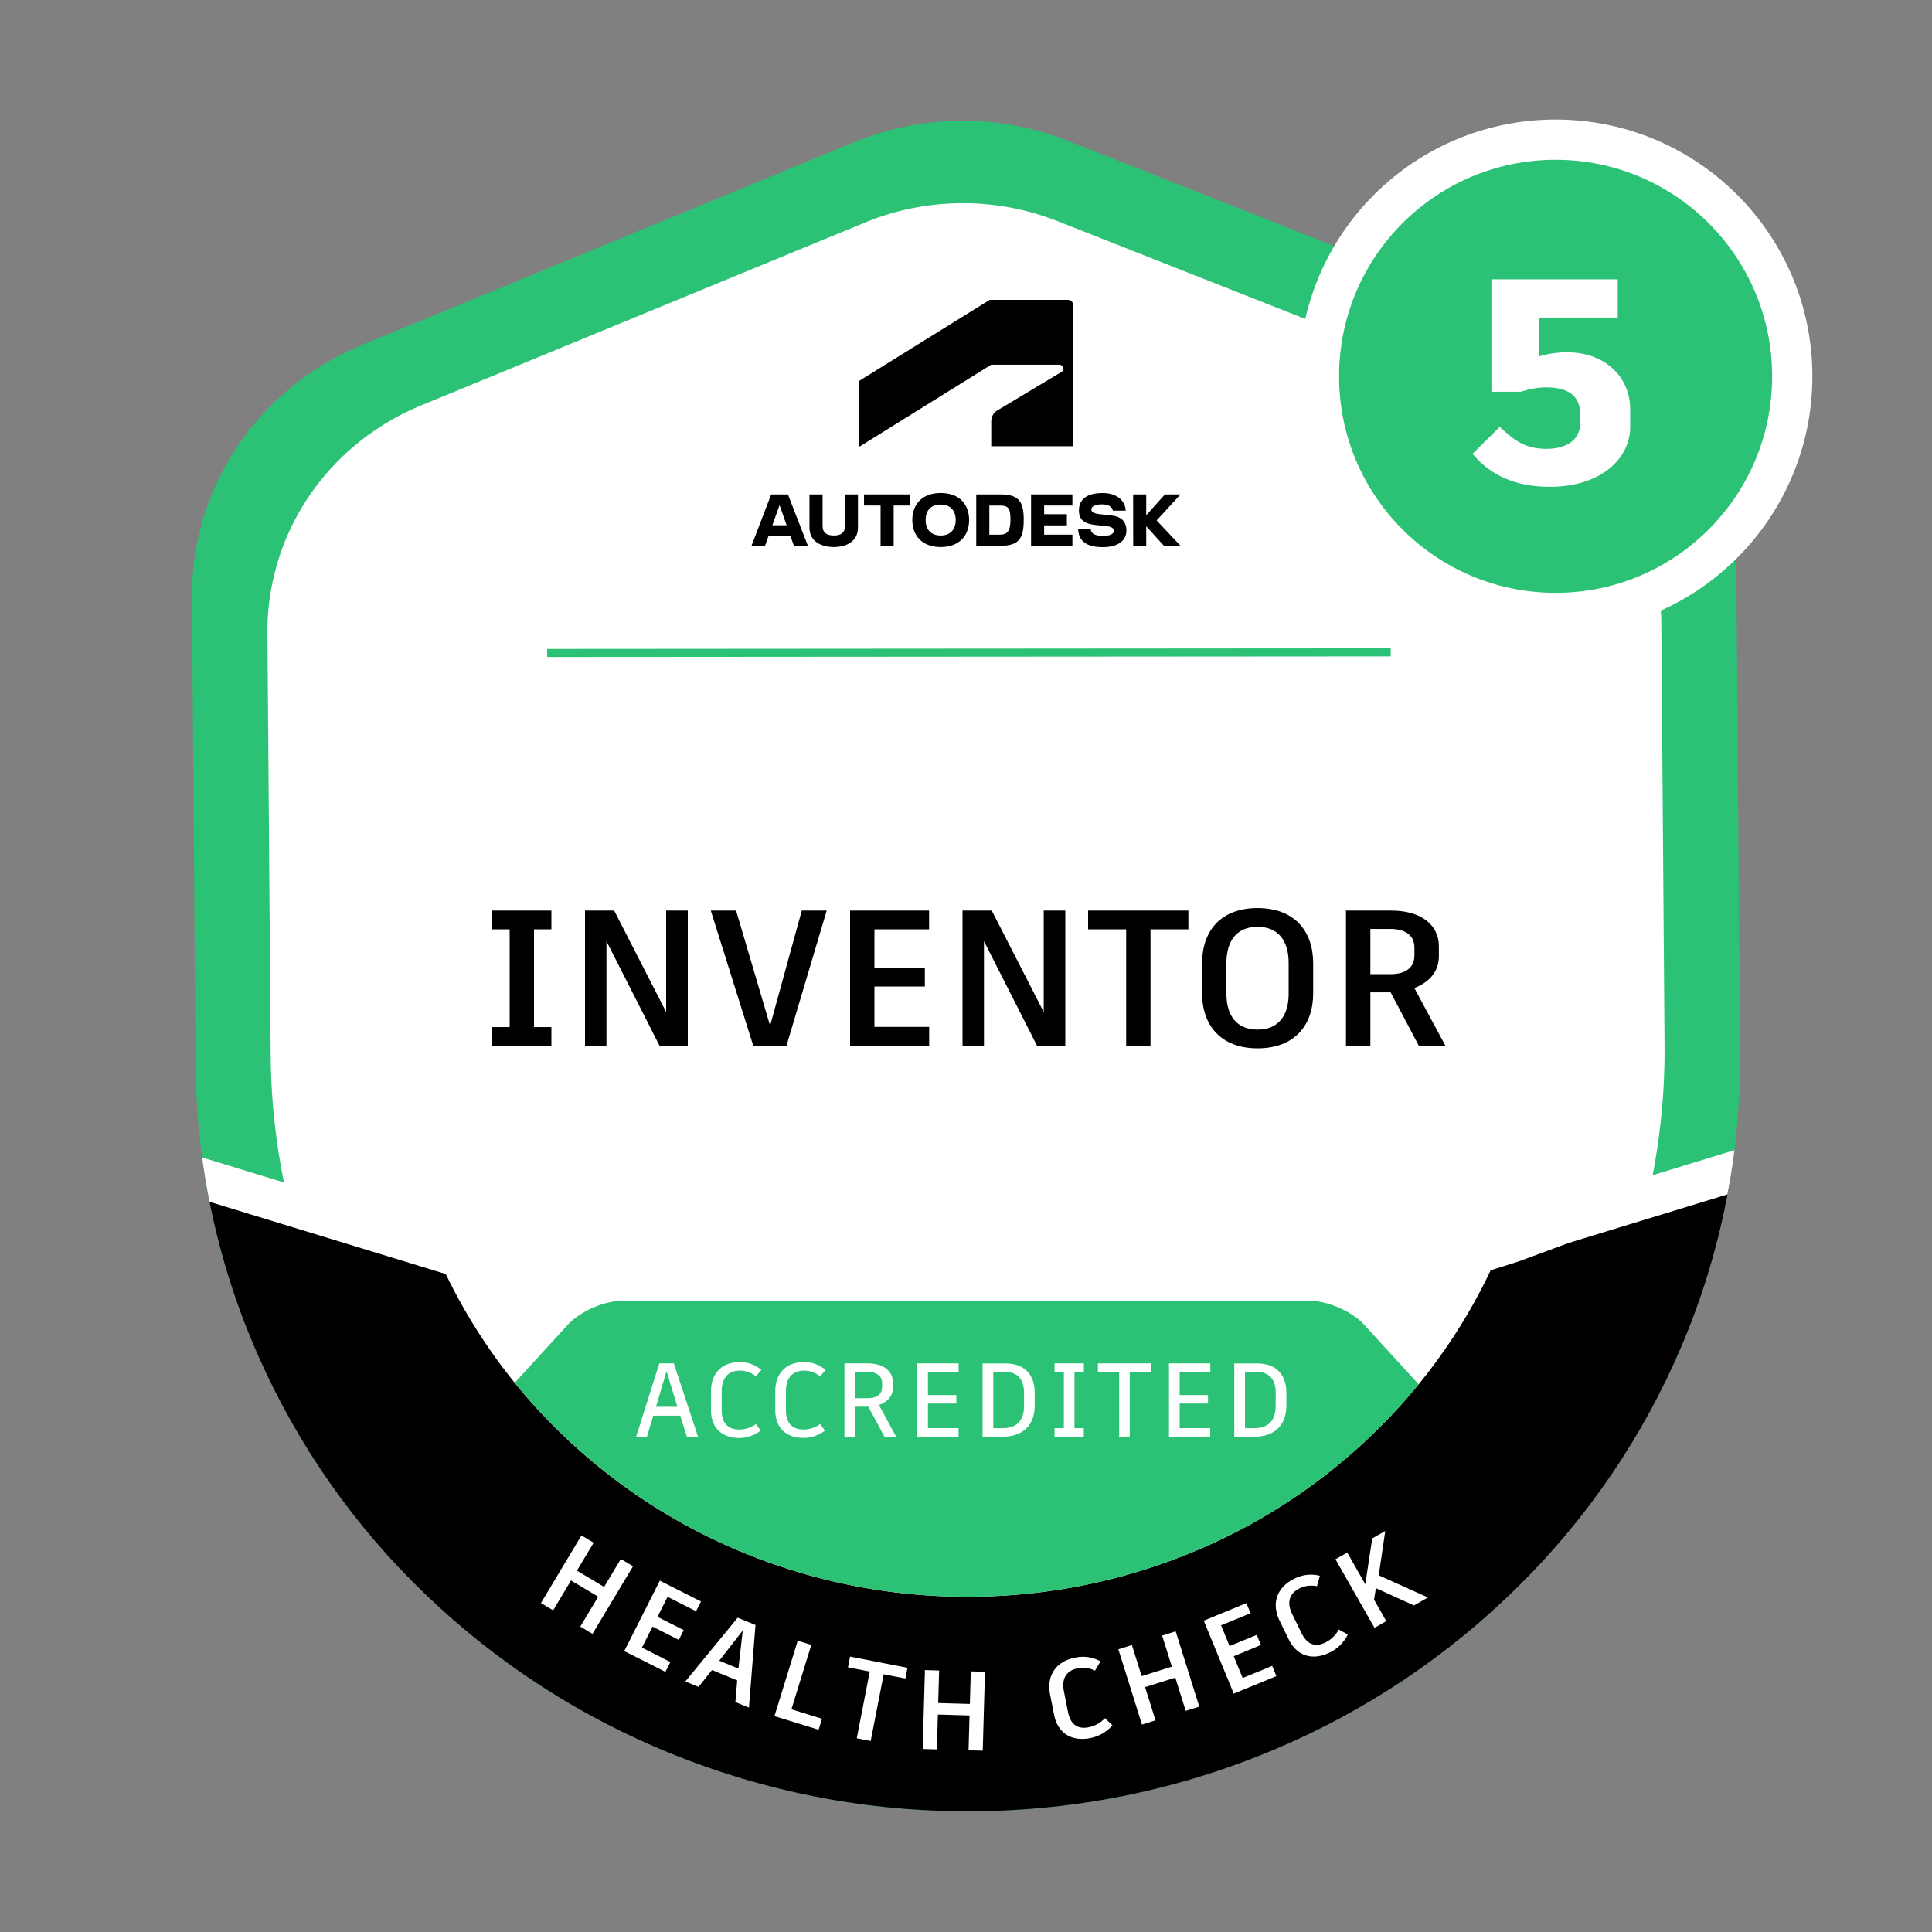 <svg xmlns="http://www.w3.org/2000/svg" xmlns:xlink="http://www.w3.org/1999/xlink" viewBox="0 0 1200 1200"><rect x="0" y="0" width="1200" height="1200" fill="#808080" stroke="none"/><defs><style>.cls-1,.cls-5,.cls-7{fill:none;}.cls-2,.cls-8{fill:#2bc275;}.cls-3{fill:#fff;}.cls-4{clip-path:url(#clip-path);}.cls-5,.cls-8{stroke:#fff;stroke-width:25px;}.cls-5,.cls-7,.cls-8{stroke-miterlimit:10;}.cls-6{clip-path:url(#clip-path-2);}.cls-7{stroke:#2bc275;stroke-width:5px;}.cls-9{clip-path:url(#clip-path-3);}.cls-10{clip-path:url(#clip-path-4);}</style><clipPath id="clip-path"><path class="cls-1" d="M1080.77,653.8l-.08-10.9-.26-32.74-1.88-245.91c-.53-68.73-43.09-129.8-108.41-155.59L663.22,87.45a177.4,177.4,0,0,0-132.85.92L225.24,214.1c-64.93,26.74-106.55,88.43-106,157.16l1.85,240.28.25,33.06.13,16.2a454.89,454.89,0,0,0,39.16,181.82A465.24,465.24,0,0,0,264.47,990.48a479.28,479.28,0,0,0,153.21,99.06A487.21,487.21,0,0,0,596.25,1125c1.59,0,3.19,0,4.78,0h3.69a487.48,487.48,0,0,0,186.45-38.18A478.66,478.66,0,0,0,942.82,985.53,465,465,0,0,0,1044.4,836.18,454.7,454.7,0,0,0,1080.77,653.8Zm-84.23,48.05a.78.78,0,0,1,0,.14A.78.78,0,0,0,996.54,701.85Zm-.9,7.14,0,.21Zm-1,7,0,.23Zm-1.19,7.19,0,.1ZM992.16,730c0,.13,0,.26-.08.39C992.11,730.28,992.13,730.15,992.16,730Zm-1.49,7.25v0Zm-1.49,6.64c0,.2-.09.39-.14.59C989.09,744.3,989.13,744.11,989.18,743.91Zm-1.79,7.31h0Zm-1.71,6.47c-.08.26-.15.52-.22.79C985.53,758.21,985.6,758,985.68,757.69Zm-2.1,7.35h0Zm-1.93,6.3-.32,1Zm-2.41,7.39v0Zm-2.14,6.14c-.15.41-.3.82-.44,1.23C976.8,785.69,977,785.28,977.1,784.87Zm-2.74,7.42h0Zm-2.35,6-.57,1.42ZM227.4,791.1c-.17-.47-.35-.93-.52-1.4C227.05,790.17,227.23,790.63,227.4,791.1Zm-2.77-7.58-.27-.78Zm-2.19-6.4c-.15-.45-.31-.91-.46-1.37C222.13,776.21,222.29,776.67,222.44,777.12ZM220,769.54c-.11-.35-.21-.7-.32-1C219.79,768.84,219.89,769.19,220,769.54ZM218,763c-.12-.44-.25-.87-.38-1.3C217.78,762.1,217.91,762.53,218,763Zm-2.11-7.58c-.11-.39-.21-.78-.31-1.17C215.71,754.61,215.81,755,215.92,755.39Zm-1.76-6.83-.27-1.07Zm-1.78-7.51c-.09-.37-.17-.74-.25-1.12C212.21,740.31,212.29,740.68,212.38,741.05Zm-1.56-7.26-.12-.54Zm-1.43-7.31-.15-.83ZM207,711.62a1.7,1.7,0,0,1,0-.22A1.7,1.7,0,0,0,207,711.62Zm-3.86-51.41c0,.9,0,1.81,0,2.71,0-.1,0-.19,0-.29C203.11,661.83,203.11,661,203.1,660.21Zm.26,11.39c0-.2,0-.4,0-.6C203.34,671.2,203.35,671.4,203.36,671.6Zm26.3,125.34.16.42Zm2.67,6.56.6,1.42ZM997.27,695.06c0-.13,0-.27,0-.4,0,.05,0,.09,0,.14Zm1.34-17.94c0,.36,0,.73-.05,1.09C998.58,677.85,998.6,677.48,998.61,677.12Zm-.53,8.51c0,.44-.06.87-.1,1.31C998,686.5,998.05,686.07,998.08,685.63Z"/></clipPath><clipPath id="clip-path-2"><path class="cls-1" d="M958.74,640.17l-.06-8.13-.19-24.44-1.41-183.49c-.39-51.29-32.15-96.86-80.89-116.1l-229-90.44a132.35,132.35,0,0,0-99.13.69L320.36,312.07c-48.45,20-79.5,66-79.11,117.27l1.38,179.3.19,24.67.09,12.08a339.53,339.53,0,0,0,29.22,135.67,347.35,347.35,0,0,0,77.5,110.33A357.54,357.54,0,0,0,464,965.31,363.44,363.44,0,0,0,597.2,991.74c1.19,0,2.38,0,3.57,0h2.75a363.65,363.65,0,0,0,139.13-28.49,357,357,0,0,0,113.16-75.58,347,347,0,0,0,75.8-111.43A339.48,339.48,0,0,0,958.74,640.17ZM895.89,676v0Zm-.67,5.33,0,.16Zm-.77,5.23a1.1,1.1,0,0,0,0,.18A1.1,1.1,0,0,1,894.45,686.58Zm-.89,5.37v0Zm-.94,5.09-.06.29Zm-1.11,5.41v0Zm-1.11,5c0,.14-.07.29-.1.43C890.33,707.7,890.36,707.55,890.4,707.41Zm-1.33,5.45h0Zm-1.29,4.83c0,.19-.1.39-.16.58C887.68,718.08,887.73,717.88,887.78,717.69Zm-1.56,5.48h0Zm-1.44,4.7-.24.75Zm-1.8,5.52v0Zm-1.6,4.58-.33.92Zm-2,5.53h0ZM877.59,748c-.14.36-.29.71-.43,1.06C877.3,748.69,877.45,748.34,877.59,748ZM322,742.62c-.14-.35-.27-.7-.4-1C321.71,741.92,321.84,742.27,322,742.62ZM319.91,737c-.07-.19-.14-.38-.2-.58C319.77,736.58,319.84,736.77,319.91,737Zm-1.64-4.77-.34-1Zm-1.82-5.66-.24-.78ZM315,721.62c-.09-.32-.19-.64-.28-1C314.79,721,314.89,721.3,315,721.62ZM313.4,716c-.08-.29-.15-.58-.23-.87C313.25,715.39,313.32,715.68,313.4,716Zm-1.31-5.09c-.06-.27-.13-.54-.2-.8C312,710.34,312,710.61,312.09,710.88Zm-1.33-5.61-.18-.83Zm-1.16-5.41-.09-.41Zm-1.07-5.46c0-.2-.07-.41-.11-.62C308.46,694,308.5,694.2,308.53,694.4Zm-1.81-11.09,0-.16ZM303.84,645l0,2c0-.07,0-.14,0-.21C303.85,646.16,303.85,645.55,303.84,645Zm.19,8.5c0-.15,0-.3,0-.45C304,653.15,304,653.3,304,653.45ZM323.66,747l.12.32Zm2,4.9.45,1.06ZM896.44,671l0-.29a.31.31,0,0,0,0,.1A1.23,1.23,0,0,0,896.44,671Zm1-13.38c0,.27,0,.54,0,.81C897.41,658.11,897.42,657.84,897.44,657.57Zm-.4,6.35c0,.32,0,.65-.07,1C897,664.57,897,664.24,897,663.92Z"/></clipPath><clipPath id="clip-path-3"><circle class="cls-1" cx="600" cy="-700" r="405.93"/></clipPath><clipPath id="clip-path-4"><circle class="cls-1" cx="-700" cy="600" r="525"/></clipPath></defs><g id="HEALTH_CHECK_-_PLUS_5_TIER" data-name="HEALTH CHECK - PLUS 5 TIER"><path class="cls-2" d="M1080.77,653.8l-.08-10.9-.26-32.74-1.88-245.91c-.53-68.73-43.09-129.8-108.41-155.59L663.22,87.45a177.4,177.4,0,0,0-132.85.92L225.24,214.1c-64.93,26.74-106.55,88.43-106,157.16l1.85,240.28.25,33.06.13,16.2a454.89,454.89,0,0,0,39.16,181.82A465.24,465.24,0,0,0,264.47,990.48a479.28,479.28,0,0,0,153.21,99.06A487.21,487.21,0,0,0,596.25,1125c1.59,0,3.19,0,4.78,0h3.69a487.48,487.48,0,0,0,186.45-38.18A478.66,478.66,0,0,0,942.82,985.53,465,465,0,0,0,1044.4,836.18,454.7,454.7,0,0,0,1080.77,653.8Zm-84.23,48.05a.78.78,0,0,1,0,.14A.78.78,0,0,0,996.54,701.85Zm-.9,7.14,0,.21Zm-1,7,0,.23Zm-1.19,7.19,0,.1ZM992.16,730c0,.13,0,.26-.08.39C992.11,730.28,992.13,730.15,992.16,730Zm-1.49,7.25v0Zm-1.49,6.64c0,.2-.09.39-.14.59C989.09,744.3,989.13,744.11,989.18,743.91Zm-1.79,7.31h0Zm-1.71,6.47c-.08.26-.15.52-.22.79C985.53,758.21,985.6,758,985.68,757.69Zm-2.1,7.35h0Zm-1.93,6.3-.32,1Zm-2.41,7.39v0Zm-2.14,6.14c-.15.41-.3.82-.44,1.23C976.8,785.69,977,785.28,977.1,784.87Zm-2.74,7.42h0Zm-2.35,6-.57,1.42ZM227.4,791.1c-.17-.47-.35-.93-.52-1.4C227.05,790.17,227.23,790.63,227.4,791.1Zm-2.77-7.58-.27-.78Zm-2.19-6.4c-.15-.45-.31-.91-.46-1.37C222.13,776.21,222.29,776.67,222.44,777.12ZM220,769.54c-.11-.35-.21-.7-.32-1C219.79,768.84,219.89,769.19,220,769.54ZM218,763c-.12-.44-.25-.87-.38-1.3C217.78,762.1,217.91,762.53,218,763Zm-2.11-7.58c-.11-.39-.21-.78-.31-1.17C215.71,754.61,215.81,755,215.92,755.39Zm-1.76-6.83-.27-1.07Zm-1.78-7.51c-.09-.37-.17-.74-.25-1.12C212.21,740.31,212.29,740.68,212.38,741.05Zm-1.56-7.26-.12-.54Zm-1.43-7.31-.15-.83ZM207,711.62a1.7,1.7,0,0,1,0-.22A1.7,1.7,0,0,0,207,711.62Zm-3.86-51.41c0,.9,0,1.81,0,2.71,0-.1,0-.19,0-.29C203.11,661.83,203.11,661,203.1,660.21Zm.26,11.39c0-.2,0-.4,0-.6C203.34,671.2,203.35,671.4,203.36,671.6Zm26.3,125.34.16.42Zm2.67,6.56.6,1.42ZM997.27,695.06c0-.13,0-.27,0-.4,0,.05,0,.09,0,.14Zm1.34-17.94c0,.36,0,.73-.05,1.09C998.58,677.85,998.6,677.48,998.61,677.12Zm-.53,8.51c0,.44-.06.87-.1,1.31C998,686.5,998.05,686.07,998.08,685.63Z"/><path class="cls-3" d="M1033.88,648.56l-.07-9.84-.23-29.55-1.7-221.93c-.48-62-38.89-117.14-97.84-140.42l-277-109.39a160.1,160.1,0,0,0-119.89.84L261.79,251.73c-58.6,24.14-96.16,79.81-95.68,141.83l1.67,216.86.23,29.83.11,14.62A410.51,410.51,0,0,0,203.46,819,420.14,420.14,0,0,0,297.19,952.4a432.51,432.51,0,0,0,138.27,89.4,439.68,439.68,0,0,0,161.15,32c1.44,0,2.88,0,4.32,0h3.33a439.83,439.83,0,0,0,168.27-34.46,431.64,431.64,0,0,0,136.86-91.4,419.45,419.45,0,0,0,91.67-134.78A410.4,410.4,0,0,0,1033.88,648.56Zm-76,43.36s0,.08,0,.12S957.86,692,957.87,691.92Zm-.82,6.44a1.37,1.37,0,0,0,0,.19A1.37,1.37,0,0,1,957.05,698.36Zm-.92,6.33,0,.21Zm-1.08,6.49v0Zm-1.14,6.16-.06.35Zm-1.34,6.54v0Zm-1.34,6c-.05.17-.09.35-.13.52C951.14,730.23,951.18,730.05,951.23,729.88Zm-1.62,6.59h0Zm-1.55,5.84c-.06.24-.13.47-.19.71C947.93,742.78,948,742.55,948.06,742.31ZM946.17,749h0Zm-1.74,5.68c-.1.31-.19.61-.29.91C944.24,755.24,944.33,754.93,944.43,754.63Zm-2.18,6.67v0Zm-1.93,5.54c-.13.37-.26.74-.4,1.11C940.06,767.58,940.19,767.21,940.32,766.84Zm-2.47,6.69v0ZM935.73,779c-.17.43-.34.86-.52,1.29C935.39,779.81,935.56,779.38,935.73,779Zm-672-6.49c-.16-.42-.32-.84-.47-1.26C263.42,771.62,263.58,772,263.74,772.46Zm-2.5-6.83-.24-.71Zm-2-5.78c-.14-.41-.27-.83-.41-1.24C259,759,259.12,759.44,259.26,759.85Zm-2.2-6.84-.29-1Zm-1.78-5.94c-.11-.39-.23-.78-.34-1.17C255.05,746.29,255.17,746.68,255.28,747.07Zm-1.91-6.83c-.09-.35-.18-.71-.28-1.06C253.19,739.53,253.28,739.89,253.37,740.24Zm-1.58-6.17-.24-1Zm-1.61-6.77c-.07-.34-.15-.68-.22-1C250,726.62,250.11,727,250.18,727.3Zm-1.41-6.55c0-.17-.07-.33-.1-.5C248.7,720.42,248.74,720.58,248.77,720.75Zm-1.28-6.6c-.05-.25-.1-.5-.14-.75C247.39,713.65,247.44,713.9,247.49,714.15Zm-2.2-13.42,0-.19Zm-3.48-46.4c0,.82,0,1.64,0,2.45a2.35,2.35,0,0,0,0-.26C241.82,655.8,241.82,655.06,241.81,654.33Zm.23,10.28c0-.17,0-.35,0-.53C242,664.26,242,664.44,242,664.61Zm23.73,113.12.15.38Zm2.41,5.92c.18.43.36.86.55,1.29C268.54,784.51,268.36,784.08,268.18,783.65Zm690.35-97.86,0-.36a.49.49,0,0,1,0,.12A1.94,1.94,0,0,1,958.53,685.79Zm1.21-16.19c0,.33,0,.66,0,1C959.71,670.26,959.72,669.93,959.74,669.6Zm-.48,7.68-.09,1.18Z"/><g class="cls-4"><polyline points="9.31 706.98 227.39 773.65 607.41 889.85 943.26 783.5 1150.3 706.98 1150.3 1248.46 9.31 1248.46"/><line class="cls-5" x1="583.8" y1="878.31" x2="1296.59" y2="660.43"/><line class="cls-5" x1="-108.48" y1="660.43" x2="604.34" y2="878.38"/></g><path class="cls-3" d="M958.74,640.17l-.06-8.13-.19-24.44-1.41-183.49c-.39-51.29-32.15-96.86-80.89-116.1l-229-90.44a132.35,132.35,0,0,0-99.13.69L320.36,312.07c-48.45,20-79.5,66-79.11,117.27l1.38,179.3.19,24.67.09,12.08a339.53,339.53,0,0,0,29.22,135.67,347.35,347.35,0,0,0,77.5,110.33A357.54,357.54,0,0,0,464,965.31,363.44,363.44,0,0,0,597.2,991.74c1.19,0,2.38,0,3.57,0h2.75a363.65,363.65,0,0,0,139.13-28.49,357,357,0,0,0,113.16-75.58,347,347,0,0,0,75.8-111.43A339.48,339.48,0,0,0,958.74,640.17ZM895.89,676v0Zm-.67,5.33,0,.16Zm-.77,5.23a1.1,1.1,0,0,0,0,.18A1.1,1.1,0,0,1,894.45,686.58Zm-.89,5.37v0Zm-.94,5.09-.06.29Zm-1.11,5.41v0Zm-1.11,5c0,.14-.07.29-.1.43C890.33,707.7,890.36,707.55,890.4,707.41Zm-1.33,5.45h0Zm-1.29,4.83c0,.19-.1.39-.16.58C887.68,718.08,887.73,717.88,887.78,717.69Zm-1.56,5.48h0Zm-1.44,4.7-.24.75Zm-1.8,5.52v0Zm-1.6,4.58-.33.92Zm-2,5.53h0ZM877.59,748c-.14.36-.29.71-.43,1.06C877.3,748.69,877.45,748.34,877.59,748ZM322,742.62c-.14-.35-.27-.7-.4-1C321.71,741.92,321.84,742.27,322,742.62ZM319.91,737c-.07-.19-.14-.38-.2-.58C319.77,736.58,319.84,736.77,319.91,737Zm-1.64-4.77-.34-1Zm-1.82-5.66-.24-.78ZM315,721.62c-.09-.32-.19-.64-.28-1C314.79,721,314.89,721.3,315,721.62ZM313.4,716c-.08-.29-.15-.58-.23-.87C313.25,715.39,313.32,715.68,313.4,716Zm-1.31-5.09c-.06-.27-.13-.54-.2-.8C312,710.34,312,710.61,312.09,710.88Zm-1.33-5.61-.18-.83Zm-1.16-5.41-.09-.41Zm-1.07-5.46c0-.2-.07-.41-.11-.62C308.46,694,308.5,694.2,308.53,694.4Zm-1.81-11.09,0-.16ZM303.84,645l0,2c0-.07,0-.14,0-.21C303.85,646.16,303.85,645.55,303.84,645Zm.19,8.5c0-.15,0-.3,0-.45C304,653.15,304,653.3,304,653.45ZM323.66,747l.12.32Zm2,4.9.45,1.06ZM896.44,671l0-.29a.31.31,0,0,0,0,.1A1.23,1.23,0,0,0,896.44,671Zm1-13.38c0,.27,0,.54,0,.81C897.41,658.11,897.42,657.84,897.44,657.57Zm-.4,6.35c0,.32,0,.65-.07,1C897,664.57,897,664.24,897,663.92Z"/><g class="cls-6"><path class="cls-2" d="M847.25,822.75c-7.42-8.12-22.5-14.76-33.5-14.76H386.25c-11,0-26.08,6.64-33.5,14.76L146,1048.79a22.34,22.34,0,0,0,0,29.51l206.76,226c7.42,8.11,22.5,14.75,33.5,14.75h427.5c11,0,26.08-6.64,33.5-14.75l206.76-226a22.34,22.34,0,0,0,0-29.51Z"/></g><line class="cls-7" x1="339.87" y1="405.57" x2="863.79" y2="405.2"/><path class="cls-3" d="M368,1014.83l-7.57-4.53,11.11-18.56-16.87-10.1-11.11,18.56L336,995.67l25.16-42,7.57,4.53-10.39,17.36,16.88,10.1,10.39-17.36,7.57,4.53Z"/><path class="cls-3" d="M414.65,991.81l-6.28,12.44,16.3,8.24-3.06,6.06-16.31-8.24-6.59,13.06,17.68,8.93-3.1,6.13-24.8-12.54-.75-.38,22.1-43.74,7.87,4,17.68,8.94-3.06,6.06Z"/><path class="cls-3" d="M457.9,1043.72l-15.67-6.44-8.33,10.5-8.22-3.38,32.5-39.62,11.07,4.55-4.07,51.31-8.42-3.46Zm-11.16-12.23,11.91,4.89,2.69-23.64Z"/><path class="cls-3" d="M510.57,1067.55l-2.11,6.82L481.3,1066l-.26-.08,14.44-46.83,8.43,2.6-12.34,40Z"/><path class="cls-3" d="M562.35,1042.55l-13.47-2.62-8.07,41.43-8.66-1.69,8.07-41.43-13.53-2.63,1.29-6.67,22.2,4.32,13.47,2.63Z"/><path class="cls-3" d="M610.4,1087.38l-8.82-.25.61-21.62-19.66-.56-.61,21.62-8.82-.25,1.39-49,8.82.25-.58,20.22,19.67.56.57-20.22,8.82.25Z"/><path class="cls-3" d="M654.74,1065.23l-2.5-12.63c-2.33-11.74,3.48-20.6,15.5-23a22.35,22.35,0,0,1,15.79,2.3l-3.41,5.81a16.41,16.41,0,0,0-10.79-1.5c-7,1.38-10.06,6.48-8.54,14.17l2.57,13c1.5,7.55,5.79,10.84,12.79,9.46a19,19,0,0,0,10.16-5.65l4.66,4.43a24.52,24.52,0,0,1-13.7,7.92C665.18,1081.93,656.89,1076.08,654.74,1065.23Z"/><path class="cls-3" d="M744.88,1060l-8.41,2.64L730,1042l-18.76,5.89,6.47,20.64-8.41,2.64-14.67-46.76,8.42-2.64,6.05,19.31,18.77-5.89-6.06-19.3,8.42-2.64Z"/><path class="cls-3" d="M758.41,1009.51l5.3,12.88,16.89-6.95,2.59,6.28-16.9,7,5.56,13.53,18.33-7.53,2.61,6.34-25.71,10.57-.77.32-18.64-45.32,8.15-3.35,18.33-7.54,2.58,6.28Z"/><path class="cls-3" d="M800.5,1018.34l-5.66-11.57c-5.26-10.75-1.92-20.81,9.08-26.19a22.4,22.4,0,0,1,15.86-1.83L818,985.24a16.43,16.43,0,0,0-10.81,1.32c-6.42,3.14-8.06,8.85-4.62,15.89l5.82,11.89c3.38,6.92,8.37,9,14.79,5.86a18.89,18.89,0,0,0,8.36-8.07l5.64,3.08a24.41,24.41,0,0,1-11.21,11.18C814.87,1031.8,805.36,1028.28,800.5,1018.34Z"/><path class="cls-3" d="M854.6,986.42l-1.15,7.17,7.59,13.33-7.31,4.15-24.24-42.58,7.3-4.16L848,984l4.32-28.48,8.09-4.61-4.06,27.53,30.56,13.78-8.7,4.95Z"/><polygon points="733.23 307.09 723.54 307.09 711.94 320.05 711.94 307.09 703.81 307.09 703.85 338.99 711.94 338.99 711.94 326.87 722.95 338.99 733.23 338.99 718.4 323.24 733.23 307.09"/><path d="M690.69,320.21l-7.42-.84c-4.34-.48-5.42-1.56-5.42-3,0-1.64,2.23-3.11,6.58-3.11,4.18,0,6.38,1.55,6.78,3.91h8c-.4-6.74-6.06-10.93-14.31-10.93-9.81,0-14.76,3.91-14.76,10.81,0,5.62,3.27,8.25,10,9l7.54.79c2.87.32,4.18,1.44,4.18,2.88,0,1.63-1.91,3.11-6.53,3.11-5.35,0-7.5-1.36-7.86-4.07h-7.81c.35,7.33,5.14,11.08,15.39,11.08,9.37,0,14.59-4.1,14.59-10.28C699.66,324.11,696.55,320.88,690.69,320.21Z"/><polygon points="640.41 338.99 666.09 338.99 666.09 332.09 648.54 332.09 648.54 326.31 662.66 326.31 662.66 319.37 648.54 319.37 648.54 313.99 666.09 313.99 666.09 307.09 640.41 307.09 640.41 338.99"/><path d="M621.27,307.09H606.36V339h14.91c11.44,0,14.59-4.27,14.59-16.19C635.86,311.59,632.83,307.09,621.27,307.09Zm-.32,25h-6.46V314H621c5.11,0,6.62,1.39,6.62,8.81C627.57,329.58,625.86,332.09,621,332.09Z"/><path d="M584.27,306.21c-11.6,0-17.62,7.14-17.62,16.75s6,16.82,17.62,16.82,17.66-7.17,17.66-16.82S595.91,306.21,584.27,306.21Zm0,26.4c-6,0-9.33-3.67-9.33-9.65s3.31-9.57,9.33-9.57,9.33,3.71,9.33,9.57S590.33,332.61,584.27,332.61Z"/><polygon points="536.66 313.99 546.95 313.99 546.95 338.99 555.08 338.99 555.08 313.99 565.33 313.99 565.33 307.09 536.66 307.09 536.66 313.99"/><path d="M524.82,326.78c0,4.15-2.55,5.83-6.9,5.83s-7-1.76-7-5.83V307.09h-8.14V327.7c0,9.21,8.22,12.08,15.11,12.08s15-2.87,15-12.08V307.09h-8.14Z"/><path d="M479,307.09,466.77,339h8.41l2.14-6H491l2.1,6h8.7l-12.4-31.9Zm.73,19.14,4.47-12.51,4.39,12.51Z"/><path id="symbol" d="M534.24,277.17l81.42-50.64h42.23a2.47,2.47,0,0,1,2.47,2.47,2.16,2.16,0,0,1-1.17,2.08l-40,24c-2.6,1.56-3.51,4.67-3.51,7l0,15.11h50.82V189.36a3.11,3.11,0,0,0-3.25-3.12H614.75l-81.22,50.42v40.51Z"/><path class="cls-3" d="M422.52,879.32H405.75l-3.9,13h-6.7l14.37-45.5h9l15,45.5h-6.89Zm-15.08-5.53h13.32L414,851.63Z"/><path class="cls-3" d="M441.63,876.13v-12c0-11.12,6.69-18.07,17.74-18.07a19.88,19.88,0,0,1,13.53,4.87l-3.45,3.9a15.75,15.75,0,0,0-9.88-3.51c-7.28,0-11.31,4.68-11.31,12.68v12c0,7.6,3.64,11.89,10.85,11.89a18.21,18.21,0,0,0,10.47-3.38l2.86,4.1a21.9,21.9,0,0,1-13.39,4.55C447.87,893.1,441.63,886.27,441.63,876.13Z"/><path class="cls-3" d="M481.54,876.13v-12c0-11.12,6.69-18.07,17.74-18.07a19.88,19.88,0,0,1,13.53,4.87l-3.45,3.9a15.75,15.75,0,0,0-9.88-3.51c-7.28,0-11.31,4.68-11.31,12.68v12c0,7.6,3.64,11.89,10.85,11.89a18.18,18.18,0,0,0,10.47-3.38l2.86,4.1A21.9,21.9,0,0,1,499,893.1C487.78,893.1,481.54,886.27,481.54,876.13Z"/><path class="cls-3" d="M549.33,892.32l-10-18.59h-8.19v18.59H524.5v-45.5h14.43c9.43,0,15.67,4.48,15.67,11.89V862c0,5.14-3.38,8.91-8.71,10.66l10.73,19.7Zm-18.2-23.86h7.74c5.53,0,9-2.34,9-6.76V859c0-4.42-3.57-6.89-9.1-6.89h-7.67Z"/><path class="cls-3" d="M576.37,852.08v14.43H594v5.27H576.37v15.27h19v5.27H569.74v-45.5h25.68v5.26Z"/><path class="cls-3" d="M642.67,865V873c0,11.89-6.95,19.37-19.95,19.37H610.3v-45.5h14C636.56,846.82,642.67,854.1,642.67,865Zm-6.63-.13c0-7.93-4-12.81-12-12.81h-7.09v35h5.79c8.84,0,13.32-4.68,13.32-14Z"/><path class="cls-3" d="M667.37,852.08v35h5.79v5.27H655v-5.27h5.78v-35H655v-5.26h18.2v5.26Z"/><path class="cls-3" d="M714.89,852.08h-13.2v40.24h-6.56V852.08h-13.2v-5.26h33Z"/><path class="cls-3" d="M732.7,852.08v14.43h17.61v5.27H732.7v15.27h19v5.27H726.07v-45.5h25.67v5.26Z"/><path class="cls-3" d="M799,865V873c0,11.89-7,19.37-20,19.37H766.63v-45.5h14C792.89,846.82,799,854.1,799,865Zm-6.63-.13c0-7.93-4-12.81-12-12.81h-7.08v35H779c8.84,0,13.33-4.68,13.33-14Z"/><circle class="cls-8" cx="966.21" cy="233.74" r="146.99"/><path class="cls-3" d="M1012.55,254.49v10.44c0,20.52-18.9,37.43-49.86,37.43-22.86,0-38-8.28-48.05-20.51l16.92-16.74c9.36,9,16.37,13.68,29,13.68,12.06,0,20.88-5.22,20.88-16V257c0-11.7-8.28-16.38-21.06-16.38-6.12,0-10.08,1.08-15.84,2.7H926.34V173.49h78.47v23.76H956v24.12a57.38,57.38,0,0,1,17.64-2.52C996,218.85,1012.55,233.25,1012.55,254.49Z"/><path d="M331.68,577.22v60.72h10.8v11.64H305.76V637.94h10.8V577.22h-10.8V565.58h36.72v11.64Z"/><path d="M427.2,565.58v84H409.68l-33-65v65H363.36v-84h18.12l32.28,63v-63Z"/><path d="M441.48,565.58H457.2l21.12,71.52L498,565.58h15.48l-25,84H467.88Z"/><path d="M543.12,577.22V601.1h31.32v11.64H543.12v25.08h34v11.76H528v-84h49.08v11.64Z"/><path d="M661.68,565.58v84H644.16l-33-65v65H597.84v-84H616l32.28,63v-63Z"/><path d="M738.12,577.22H714.6v72.36H699.48V577.22H675.84V565.58h62.28Z"/><path d="M815.63,598.22v18.84c0,19.56-11.4,34.08-34.55,34.08-22.92,0-34.44-14.52-34.44-34.08V598.22c0-19.8,11.4-34.2,34.44-34.2S815.63,578.42,815.63,598.22Zm-53.87-.12v19.2c0,13.2,6.12,22.2,19.32,22.2s19.32-9,19.32-22.2V598.1c0-13.56-6.25-22.44-19.32-22.44S761.76,584.54,761.76,598.1Z"/><path d="M863.76,616.34h-12.6v33.24H836v-84h28.31c17.64,0,29.4,8.4,29.4,22.2V594c0,9.36-5.88,16.08-15.23,19.68l19.31,35.88H881.27Zm-12.6-11.28h12.72c9,0,14.64-4.08,14.64-11.4V588.5c0-7.56-5.76-11.52-14.76-11.52h-12.6Z"/></g><g id="STARTER_PACK_-_PLUS_5_TIER" data-name="STARTER PACK - PLUS 5 TIER"><g class="cls-9"><path class="cls-2" d="M889.33-456.85c-7.53-8-22.69-14.58-33.69-14.58H344.36c-11,0-26.16,6.56-33.69,14.58L62.41-192.43a21.64,21.64,0,0,0,0,29.16L310.67,101.14c7.53,8,22.69,14.59,33.69,14.59H855.64c11,0,26.16-6.57,33.69-14.59l248.26-264.41a21.64,21.64,0,0,0,0-29.16Z"/></g><g class="cls-10"><line class="cls-5" x1="-685.61" y1="899.61" x2="27.18" y2="681.73"/></g></g></svg>